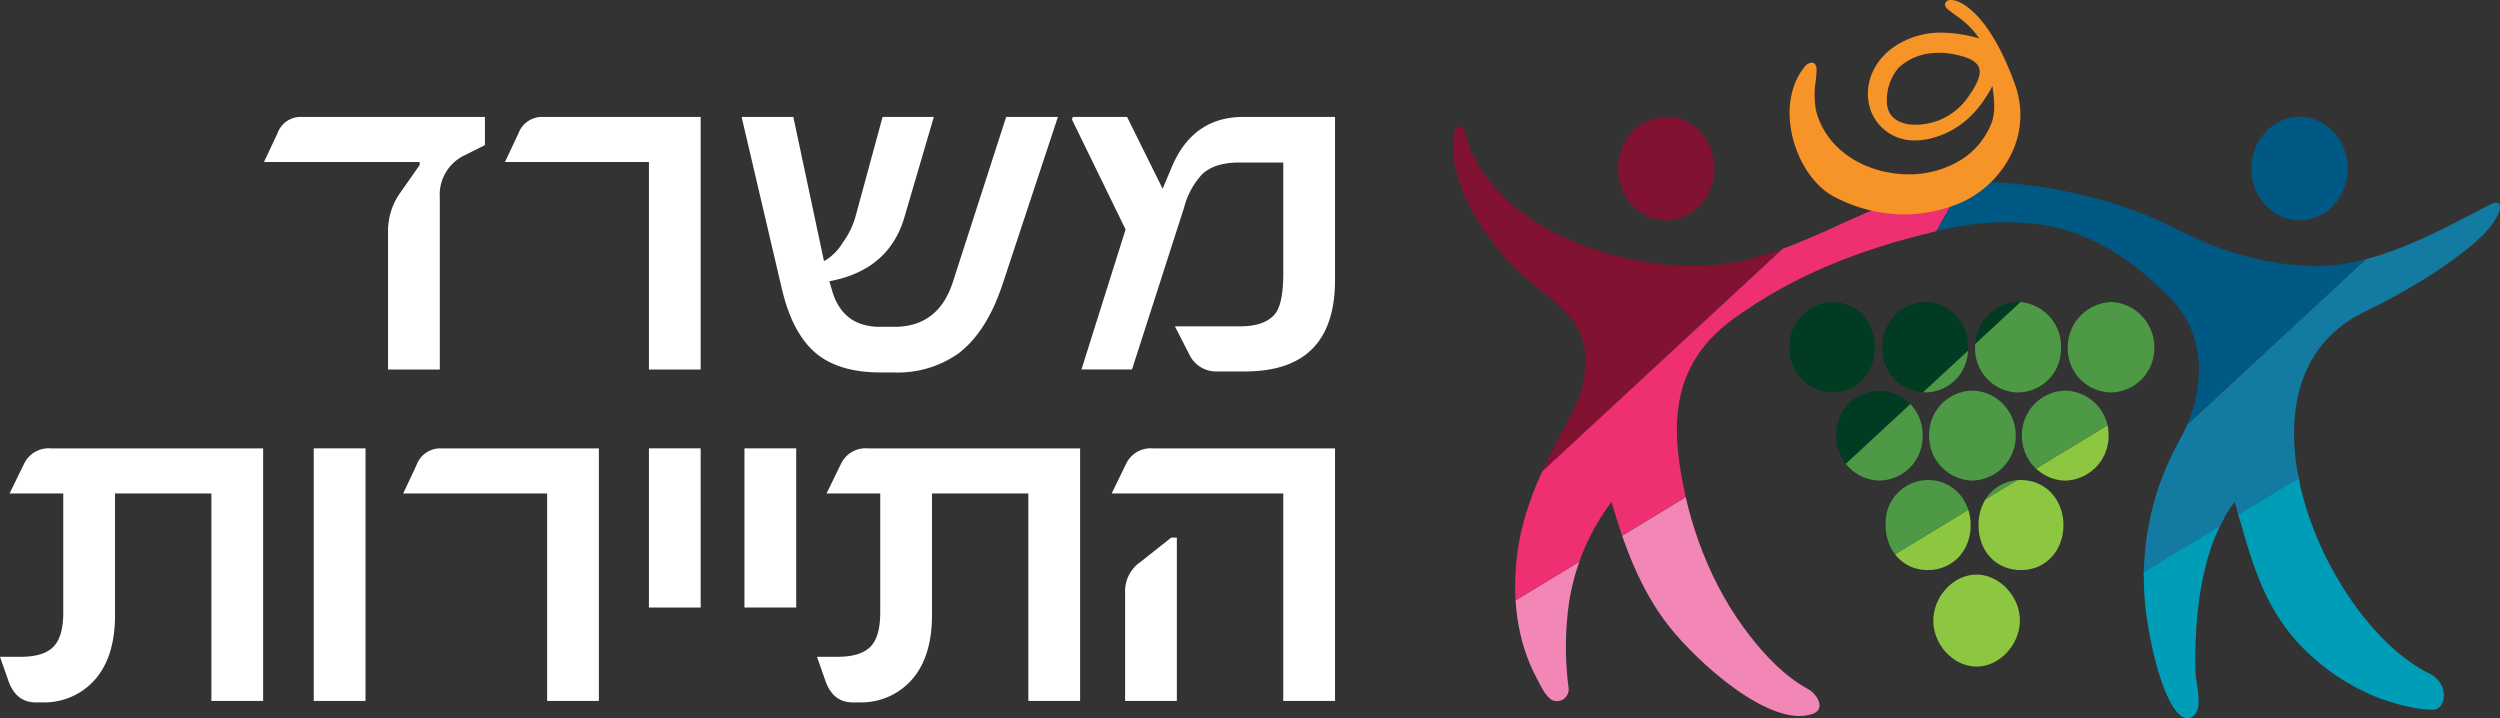 <svg xmlns="http://www.w3.org/2000/svg" xmlns:xlink="http://www.w3.org/1999/xlink" width="433.034" height="124.433" viewBox="0 0 433.034 124.433">
  <rect x="0" y="0" width="433.034" height="124.433" fill="#333333" stroke="none"/>
  <defs>
    <clipPath id="clip-path">
      <path id="path134" d="M412.509-2264.037c-4.593,0-8.333,3.987-8.353,8.932h0c-.016,4.957,3.712,8.987,8.323,9h0c4.612.016,8.369-3.987,8.389-8.939h0c.014-4.955-3.714-8.98-8.333-9h0Zm-36.679,8.064c1.159,6.3,4.991,11.972,9,16.608h0c3.448,3.975,8.344,6.513,11.524,10.638h0c3.476,4.509,2.29,11.358-.159,16.015h0c-4.032,7.688-8.037,14.627-9.368,23.521h0c-1.14,7.649-.37,15.725,3.319,22.522h0c.616,1.14,1.443,3.042,2.61,3.66h0a2.028,2.028,0,0,0,2.828-2.2h0a54.345,54.345,0,0,1-.211-12.151h0a38.69,38.69,0,0,1,7.66-19.979h0c2.183,7.578,4.989,15.164,9.8,21.338h0c5.018,6.452,17.71,17.894,24.986,15.4h0c2.488-.854.768-3.5-.745-4.321h0c-4-2.176-7.331-5.677-10.161-9.323h0c-6.615-8.519-10.691-19.262-12.179-30.234h0c-1.44-10.641,1.065-18.63,9.746-24.814h0c10.084-7.181,20.888-11.606,34.834-14.945h0l3.589-6.37c-2.871.611-8.38.2-11.161,1.272h0c-10.141,3.93-19.893,9.975-30.711,10.974h0c-14.164,1.311-35.813-4.875-42.437-20h0c-.413-.954-.591-2.946-1.3-3.648h0a1.126,1.126,0,0,0-.725-.407h0c-1.349,0-.879,5.693-.738,6.438"/>
    </clipPath>
    <clipPath id="clip-path-2">
      <path id="path154" d="M522.218-2264.037c-4.589,0-8.333,3.987-8.349,8.932h0c-.029,4.957,3.71,8.987,8.312,9h0c4.618.016,8.373-3.987,8.389-8.939h0c.014-4.955-3.71-8.98-8.326-9h0Zm-58.605,12.149-4.323,7.651a47.586,47.586,0,0,1,16.751-1.3h0c9.534.943,17.308,6.238,24,13.135h0c6.506,6.7,5.7,16.879,1.327,24.487h0a48.458,48.458,0,0,0-5.6,30.772h0c.659,4.482,2.2,11.74,4.646,15.473h0c.85,1.288,2.358,2.73,3.721,1.108h0c1.272-1.506.116-5.391.057-7.249h0c-.279-9.507.993-22.122,6.795-29.527h0c2.69,9.31,4.668,18.158,11.892,25.375h0a37.771,37.771,0,0,0,13.26,8.664h0c2.34.843,6.838,2.151,9.33,1.919h0c1.188-.1,1.756-1.345,1.756-2.615h0a4.277,4.277,0,0,0-2.3-3.491h0c-18.567-8.946-36.406-51.015-11.229-62.9h0l.279-.132h0c4.718-2.262,13.716-7.233,19.375-12.44h0c3.816-3.508,4.893-7.481,1.736-5.832h0c-9.43,4.93-19.748,10.693-30.418,10.618h0a51.7,51.7,0,0,1-16.12-3.08h0c-4.6-1.559-8.73-4.135-13.248-5.888h0a82.778,82.778,0,0,0-26.536-5.588h0c-.409-.018-.818-.025-1.222-.025h0a8.073,8.073,0,0,0-3.923.865m70.454,21.322c1.885-.891,2.531-1.2,2.531-1.2h0l-2.531,1.2m-.1.048c-.023.009-.043.02-.064.03h0l.161-.077h0l-.1.048"/>
    </clipPath>
    <clipPath id="clip-path-3">
      <path id="path178" d="M449.944-2224.01a7.5,7.5,0,0,0,7.435,7.71h0a7.449,7.449,0,0,0,7.4-7.724h0a7.637,7.637,0,0,0-7.238-7.962h0l-.17,0a7.7,7.7,0,0,0-7.424,7.98m16.072-.5a7.625,7.625,0,0,0,6.96,8.2h0a7.5,7.5,0,0,0,7.9-7.2h0a7.772,7.772,0,0,0-7.131-8.471h0l-.27,0a7.726,7.726,0,0,0-7.462,7.469m16.031.427a7.623,7.623,0,0,0,7.426,7.787h0a7.64,7.64,0,0,0,7.583-7.639h0a7.845,7.845,0,0,0-7.26-8.031h0l-.227,0a7.845,7.845,0,0,0-7.522,7.887m-40.77-7.883a7.636,7.636,0,0,0-7.4,8.069h0a7.451,7.451,0,0,0,7.51,7.592h0c4.189-.041,7.272-3.362,7.249-7.824h0c-.011-4.423-3.151-7.8-7.283-7.837h0Zm40.225,15.343a7.7,7.7,0,0,0-7.39,7.833h0a7.727,7.727,0,0,0,7.456,7.765h0a7.731,7.731,0,0,0,7.572-7.653h0a7.7,7.7,0,0,0-7.537-7.944h0Zm-15.909,0a7.623,7.623,0,0,0-7.553,7.828h0a7.693,7.693,0,0,0,7.447,7.758h0a7.709,7.709,0,0,0,7.572-7.644h0a7.745,7.745,0,0,0-7.288-7.942h-.177Zm-23.628,7.84a7.644,7.644,0,0,0,7.442,7.746h0a7.6,7.6,0,0,0,7.515-7.658h0a7.618,7.618,0,0,0-7.256-7.924h0l-.159,0a7.564,7.564,0,0,0-7.542,7.837m8.539,15.22c-.07,4.534,2.867,7.885,7.044,8.024h0c4.378.143,7.678-3.176,7.7-7.735h0c.016-4.409-3.108-7.8-7.244-7.869h0l-.13,0a7.393,7.393,0,0,0-7.367,7.583m23.394-7.581c-4.2.027-7.29,3.308-7.3,7.767h0c-.014,4.666,3.155,7.948,7.572,7.837h0c4.18-.1,7.2-3.457,7.142-7.933h0c-.068-4.405-3.212-7.672-7.367-7.672h0Zm-15.12,24.007c-.211,4.305,3.33,8.265,7.428,8.319h0c3.9.041,7.467-3.642,7.562-7.819h0c.1-4.139-3.317-7.949-7.265-8.124h0l-.263,0c-3.794,0-7.269,3.51-7.463,7.626"/>
    </clipPath>
  </defs>
  <g id="Ministry_of_Tourism-dark" transform="translate(13513.182 12536.001)">
    <g id="g88" transform="translate(-13309.336 -12442.878)">
      <path id="path90" d="M0,0H-.977L-6.288,4.209A6.111,6.111,0,0,0-8.962,9.134V28.292H0Z" fill="#fff"/>
    </g>
    <g id="g92" transform="translate(-13281.938 -12458.338)">
      <path id="path94" d="M0,0H-31.561a4.718,4.718,0,0,0-4.627,2.676l-2.506,5.139h29.73V43.75H0Z" fill="#fff"/>
    </g>
    <g id="g96" transform="translate(-13335.059 -12450.522)">
      <path id="path98" d="M0,0V35.936H8.966V-7.815H-27.819a4.724,4.724,0,0,0-4.632,2.676L-34.954,0h9.3V20.643q0,4.167-1.7,5.9t-5.6,1.742h-3.655l1.488,4.248q1.315,3.653,4.714,3.651h1.1a11.718,11.718,0,0,0,8.537-3.312q4.079-3.99,4.08-11.808V0Z" fill="#fff"/>
    </g>
    <path id="path100" d="M261.81-2206.613h-8.962v27.567h8.962Z" transform="translate(-13637.08 -10251.726)" fill="#fff"/>
    <path id="path102" d="M245.26-2206.613H236.3v27.567h8.964Z" transform="translate(-13637.08 -10251.726)" fill="#fff"/>
    <g id="g104" transform="translate(-13409.449 -12458.338)">
      <path id="path106" d="M0,0H-27.4a4.358,4.358,0,0,0-4.164,2.844l-2.333,4.97H-8.962V43.75H0Z" fill="#fff"/>
    </g>
    <path id="path108" d="M187.208-2206.613h-8.964v43.75h8.964Z" transform="translate(-13637.08 -10251.726)" fill="#fff"/>
    <g id="g110" transform="translate(-13476.566 -12450.522)">
      <path id="path112" d="M0,0V35.936H8.962V-7.815H-27.821a4.717,4.717,0,0,0-4.63,2.676L-34.959,0h9.3V20.645q0,4.164-1.7,5.9t-5.6,1.742h-3.655l1.486,4.248q1.319,3.653,4.718,3.651h1.1a11.727,11.727,0,0,0,8.539-3.312q4.079-3.99,4.078-11.808V0Z" fill="#fff"/>
    </g>
    <g id="g114" transform="translate(-13325.859 -12472)">
      <path id="path116" d="M0,0H8.753L17.8-28.119a13.168,13.168,0,0,1,3.142-5.734q2.167-2,6.37-2h7.647v19.157q0,4.754-1.147,6.67-1.653,2.549-6.331,2.549h-11.3l2.506,4.882a5.127,5.127,0,0,0,4.8,2.933H28.33Q43.92.341,43.921-15.5V-43.75H28.08q-8.795,0-12.447,8.71L14.062-31.3,7.9-43.75H-1.486l-.17.425,9.3,19.071Z" fill="#fff"/>
    </g>
    <g id="g118" transform="translate(-13338.898 -12515.75)">
      <path id="path120" d="M0,0-9.219,28.546q-2.5,7.813-10.15,7.815h-2.465q-6.5,0-8.323-6.288l-.468-1.613.468-.086q9.9-2.038,12.531-11L-12.531,0h-8.878l-4.757,17.5a14.013,14.013,0,0,1-2.126,4.248,9.172,9.172,0,0,1-2.758,2.933l-.509.3L-36.869,0h-8.96l6.963,29.734q1.912,8.2,6.415,11.6,3.946,2.93,10.706,2.928h2.29A18.271,18.271,0,0,0-8.412,41.074q5.016-3.7,7.819-12.19L8.962,0Z" fill="#fff"/>
    </g>
    <g id="g122" transform="translate(-13391.818 -12515.75)">
      <path id="path124" d="M0,0H-27.4a4.351,4.351,0,0,0-4.159,2.849L-33.9,7.815H-8.962V43.753H0Z" fill="#fff"/>
    </g>
    <g id="g126" transform="translate(-13429.187 -12515.75)">
      <path id="path128" d="M0,0H-31.942a4.249,4.249,0,0,0-3.994,2.849l-2.335,4.966H-11.3v.513L-14.78,13.3a11.366,11.366,0,0,0-2,6.624V43.753h8.964V13.932a7.532,7.532,0,0,1,4.33-7.3L0,4.886Z" fill="#fff"/>
    </g>
    <g id="g132" transform="translate(-13637.08 -10251.726)" clip-path="url(#clip-path)">
      <g id="g138" transform="translate(364.459 -2178)">
        <path id="path140" d="M0,0,90.37-83.689,63.321-118.98l-97.63,57.3Z" fill="#811231"/>
      </g>
      <g id="g142" transform="translate(393.473 -2127.452)">
        <path id="path144" d="M0,0,108.943-68.98l-27.19-37.771-106.388,64.6Z" fill="#f287b7"/>
      </g>
      <g id="g146" transform="translate(364.459 -2178)">
        <path id="path148" d="M0,0,90.37-83.689l20.4,27.485L4.375,8.394Z" fill="#ee3072"/>
      </g>
    </g>
    <g id="g152" transform="translate(-13637.08 -10251.726)" clip-path="url(#clip-path-2)">
      <g id="g158" transform="translate(471.021 -2181.308)">
        <path id="path160" d="M0,0,88.973-82.392,62.344-117.137l-96.12,56.413Z" fill="#005884"/>
      </g>
      <g id="g162" transform="translate(499.587 -2131.539)">
        <path id="path164" d="M0,0,107.262-67.91,80.493-105.1-24.255-41.5Z" fill="#009db9"/>
      </g>
      <g id="g166" transform="translate(499.587 -2131.539)">
        <path id="path168" d="M0,0,.457.72,108.484-67.674,80.724-106.24-25.413-41.795-.291,1.193.457.72,0,0,.736-.429l-23.83-40.779L80.261-103.962l25.781,35.813L-.457-.72,0,0,.736-.429Z" fill="#009db9"/>
      </g>
      <g id="g170" transform="translate(471.021 -2181.308)">
        <path id="path172" d="M0,0,88.973-82.392l20.084,27.058L4.312,8.267Z" fill="#137ba1"/>
      </g>
    </g>
    <g id="g176" transform="translate(-13637.08 -10251.726)" clip-path="url(#clip-path-3)">
      <g id="g182" transform="translate(414.209 -2176.697)">
        <path id="path184" d="M0,0,93.6-86.679,65.588-123.232-35.531-63.884Z" fill="#003b22"/>
      </g>
      <g id="g186" transform="translate(444.259 -2124.342)">
        <path id="path188" d="M0,0,112.842-71.442,84.679-110.57-25.511-43.66Z" fill="#8dc640"/>
      </g>
      <g id="g190" transform="translate(414.209 -2176.697)">
        <path id="path192" d="M0,0,93.6-86.679l21.127,28.464L4.537,8.694Z" fill="#4d9945"/>
      </g>
    </g>
    <g id="g202" transform="translate(-13183.407 -12498.861)">
      <path id="path204" d="M0,0A26.186,26.186,0,0,1-12-3.028c-3.58-1.833-6.513-6.265-7.478-11.288-.852-4.45.036-8.617,2.438-11.433A1.734,1.734,0,0,1-15.97-26.3a.75.75,0,0,1,.57.261c.4.452.3,1.354.141,2.846a15.817,15.817,0,0,0,.011,5.059C-13.6-11.268-6.742-6.942.936-6.942A17.24,17.24,0,0,0,9.925-9.462a13.231,13.231,0,0,0,5.186-6.193c.779-1.8.572-4.173.227-6.583-2.619,4.959-6.011,7.853-10.575,9.055a10.617,10.617,0,0,1-2.719.361A7.95,7.95,0,0,1-5.7-17.915c-1.517-4.132.286-8.8,4.391-11.365a14.341,14.341,0,0,1,7.819-2.206,24.308,24.308,0,0,1,6.558,1.015,15.059,15.059,0,0,0-4.18-4.078c-.425-.318-.816-.611-1.156-.886-.666-.436-.618-.922-.563-1.111.041-.141.227-.6.986-.6,2.047,0,7.01,3.1,11.172,14.868a15.3,15.3,0,0,1-.593,11.547A17.712,17.712,0,0,1,8.714-1.572,25.77,25.77,0,0,1,0,0M6.131-28A11.78,11.78,0,0,0,4.5-27.89,9.483,9.483,0,0,0-1-25.311,8.711,8.711,0,0,0-2.917-19.1c.327,3.31,3.787,3.569,4.839,3.569l.307-.007a11.029,11.029,0,0,0,8.841-4.718c1.733-2.374,2.365-4.078,1.931-5.2-.416-1.084-1.9-1.842-4.534-2.322A12.727,12.727,0,0,0,6.131-28" fill="#f79428"/>
    </g>
  </g>
</svg>
